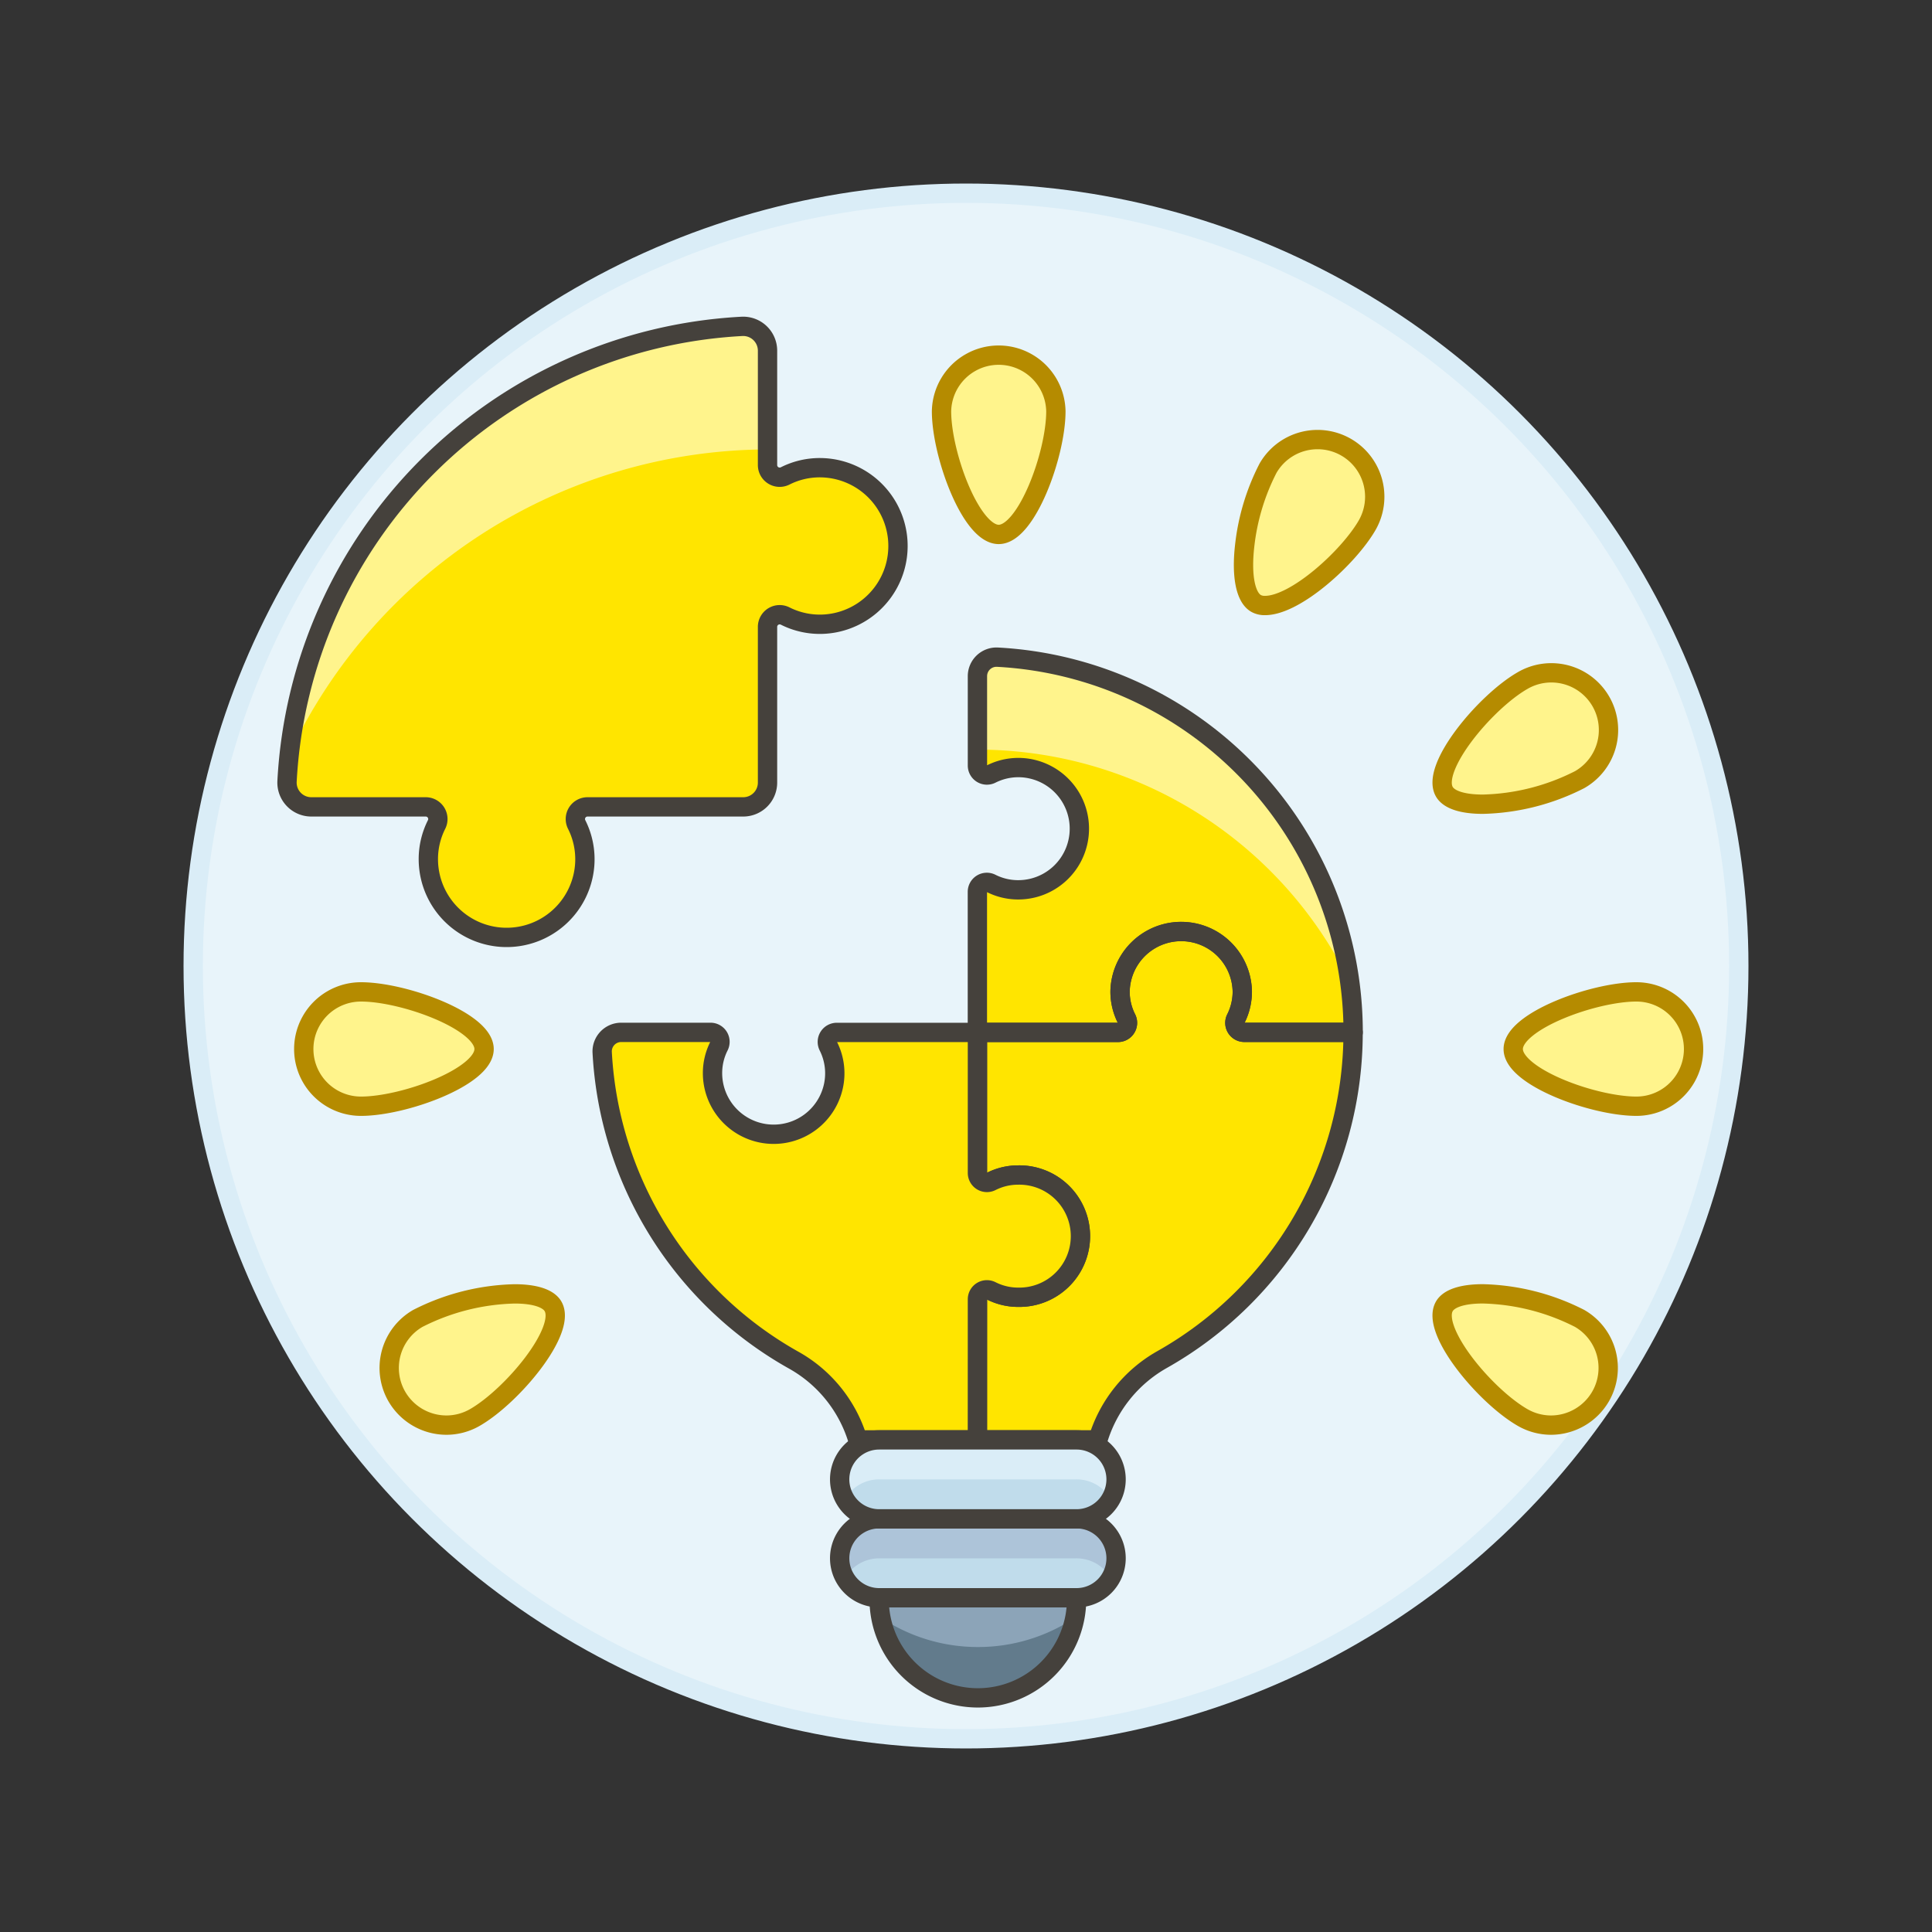 <svg xmlns="http://www.w3.org/2000/svg" viewBox="0 0 100 100"><rect x="0" y="0" width="100" height="100" fill="#333333" stroke="none"/><g class="nc-icon-wrapper"><defs/><circle class="a" cx="50" cy="50" r="40" fill="#e8f4fa" stroke="#daedf7" stroke-miterlimit="10"/><path class="b" d="M55.724 82.7a5.11 5.11 0 1 1-10.219 0z" style="" fill="#8ca4b8"/><path class="c" d="M22.171 44.465a4.052 4.052 0 0 0 8.012.862 4 4 0 0 0-.335-2.651.629.629 0 0 1 .562-.912h8.058a1.258 1.258 0 0 0 1.259-1.258v-8.059a.629.629 0 0 1 .912-.562 3.992 3.992 0 0 0 2.652.334 4.052 4.052 0 0 0-.862-8.011 3.966 3.966 0 0 0-1.79.426.629.629 0 0 1-.912-.562V18.15a1.26 1.26 0 0 0-1.327-1.257 24.907 24.907 0 0 0-23.543 23.546 1.258 1.258 0 0 0 1.256 1.325h5.922a.629.629 0 0 1 .562.912 3.965 3.965 0 0 0-.426 1.789z" style="" fill="#ffe500"/><path class="c" d="M58.286 53.2a.49.49 0 0 0 .021-.479 3.088 3.088 0 0 1-.333-1.4 3.164 3.164 0 0 1 6.327 0 3.1 3.1 0 0 1-.332 1.4.491.491 0 0 0 .439.712h5.631a19.449 19.449 0 0 0-18.412-19.418.985.985 0 0 0-1.035.985v4.624a.491.491 0 0 0 .712.439 3.123 3.123 0 0 1 2.071-.262 3.164 3.164 0 0 1-.674 6.256 3.1 3.1 0 0 1-1.4-.332.49.49 0 0 0-.712.439v7.275h7.276a.491.491 0 0 0 .421-.239z" style="" fill="#ffe500"/><path class="d" d="M57.768 80.66a2.044 2.044 0 0 1-2.044 2.04H45.505a2.044 2.044 0 0 1 0-4.088h10.219a2.044 2.044 0 0 1 2.044 2.048z" style="" fill="#c0dceb"/><path class="e" d="M45.505 80.66h10.22a2.041 2.041 0 0 1 1.769 1.022 2.044 2.044 0 0 0-1.769-3.066h-10.22a2.044 2.044 0 0 0-1.77 3.066 2.041 2.041 0 0 1 1.77-1.022z" style="" fill="#adc4d9"/><path class="f" d="M57.768 80.66a2.044 2.044 0 0 1-2.044 2.04H45.505a2.044 2.044 0 0 1 0-4.088h10.219a2.044 2.044 0 0 1 2.044 2.048z" fill="none" stroke="#45413c" stroke-linecap="round" stroke-linejoin="round"/><path class="g" d="M50.614 85.25a9.011 9.011 0 0 1-5-1.51 5.111 5.111 0 0 0 10.009 0 9.011 9.011 0 0 1-5.009 1.51z" style="" fill="#627b8c"/><path class="f" d="M55.724 82.7a5.11 5.11 0 1 1-10.219 0z" fill="none" stroke="#45413c" stroke-linecap="round" stroke-linejoin="round"/><path class="h" d="M64.408 53.436a.491.491 0 0 1-.439-.712 3.1 3.1 0 0 0 .332-1.4 3.164 3.164 0 0 0-6.327 0 3.088 3.088 0 0 0 .333 1.4.491.491 0 0 1-.439.712h-7.276v7.276a.491.491 0 0 0 .712.439 3.1 3.1 0 0 1 1.4-.332 3.164 3.164 0 1 1 0 6.327 3.088 3.088 0 0 1-1.4-.333.491.491 0 0 0-.712.439v7.276h6.235a7.121 7.121 0 0 1 3.309-4.15 19.432 19.432 0 0 0 9.9-16.942z" fill="#ffe500" stroke="#45413c" stroke-linecap="round" stroke-linejoin="round"/><path class="h" d="M50.592 67.252a.491.491 0 0 1 .712-.439 3.088 3.088 0 0 0 1.4.333 3.164 3.164 0 1 0 0-6.327 3.087 3.087 0 0 0-1.4.332.491.491 0 0 1-.712-.439v-7.274h-7.278a.491.491 0 0 0-.439.712 3.12 3.12 0 0 1 .262 2.07 3.165 3.165 0 0 1-6.257-.673 3.094 3.094 0 0 1 .333-1.4.49.49 0 0 0-.439-.712h-4.623a.985.985 0 0 0-.982 1.035A19.446 19.446 0 0 0 41.1 70.411a7.071 7.071 0 0 1 3.3 4.118h6.19z" fill="#ffe500" stroke="#45413c" stroke-linecap="round" stroke-linejoin="round"/><path class="d" d="M57.768 76.572a2.044 2.044 0 0 1-2.044 2.044H45.505a2.044 2.044 0 0 1 0-4.088h10.219a2.044 2.044 0 0 1 2.044 2.044z" style="" fill="#c0dceb"/><path class="i" d="M45.505 76.572h10.22a2.041 2.041 0 0 1 1.769 1.022 2.044 2.044 0 0 0-1.769-3.066h-10.22a2.044 2.044 0 0 0-1.77 3.066 2.041 2.041 0 0 1 1.77-1.022z" style="" fill="#daedf7"/><path class="f" d="M57.768 76.572a2.044 2.044 0 0 1-2.044 2.044H45.505a2.044 2.044 0 0 1 0-4.088h10.219a2.044 2.044 0 0 1 2.044 2.044z" fill="none" stroke="#45413c" stroke-linecap="round" stroke-linejoin="round"/><path class="j" d="M14.973 39.005A24.911 24.911 0 0 1 38.4 16.893a1.26 1.26 0 0 1 1.326 1.257v5.112a27.464 27.464 0 0 0-24.743 15.744" style="" fill="#fff48c"/><path class="f" d="M22.171 44.465a4.052 4.052 0 0 0 8.012.862 4 4 0 0 0-.335-2.651.629.629 0 0 1 .562-.912h8.058a1.258 1.258 0 0 0 1.259-1.258v-8.059a.629.629 0 0 1 .912-.562 3.992 3.992 0 0 0 2.652.334 4.052 4.052 0 0 0-.862-8.011 3.966 3.966 0 0 0-1.79.426.629.629 0 0 1-.912-.562V18.15a1.26 1.26 0 0 0-1.327-1.257 24.907 24.907 0 0 0-23.543 23.546 1.258 1.258 0 0 0 1.256 1.325h5.922a.629.629 0 0 1 .562.912 3.965 3.965 0 0 0-.426 1.789z" fill="none" stroke="#45413c" stroke-linecap="round" stroke-linejoin="round"/><path class="j" d="M69.867 50.84a19.456 19.456 0 0 0-18.24-16.825.985.985 0 0 0-1.035.985v3.8a21.447 21.447 0 0 1 19.273 12.04" style="" fill="#fff48c"/><path class="f" d="M58.286 53.2a.49.49 0 0 0 .021-.479 3.088 3.088 0 0 1-.333-1.4 3.164 3.164 0 0 1 6.327 0 3.1 3.1 0 0 1-.332 1.4.491.491 0 0 0 .439.712h5.631a19.449 19.449 0 0 0-18.412-19.418.985.985 0 0 0-1.035.985v4.624a.491.491 0 0 0 .712.439 3.123 3.123 0 0 1 2.071-.262 3.164 3.164 0 0 1-.674 6.256 3.1 3.1 0 0 1-1.4-.332.49.49 0 0 0-.712.439v7.275h7.276a.491.491 0 0 0 .421-.239z" fill="none" stroke="#45413c" stroke-linecap="round" stroke-linejoin="round"/><g><path class="k" d="M51.692 27.662c-1.438 0-2.959-4.145-2.959-6.374a2.96 2.96 0 0 1 5.919 0c0 2.229-1.521 6.374-2.96 6.374z" stroke-linecap="round" stroke-linejoin="round" fill="#fff48c" stroke="#b58b00"/><path class="k" d="M80.277 73.764a2.952 2.952 0 0 1-1.476-.4c-1.931-1.114-4.76-4.5-4.042-5.749.241-.417.949-.646 1.993-.646a11.61 11.61 0 0 1 5.008 1.271 2.959 2.959 0 0 1 1.084 4.042 2.973 2.973 0 0 1-2.567 1.482z" stroke-linecap="round" stroke-linejoin="round" fill="#fff48c" stroke="#b58b00"/><path class="k" d="M18.682 57.258a2.959 2.959 0 1 1 0-5.918c2.229 0 6.374 1.52 6.374 2.959s-4.145 2.959-6.374 2.959z" stroke-linecap="round" stroke-linejoin="round" fill="#fff48c" stroke="#b58b00"/><path class="k" d="M84.7 57.258c-2.23 0-6.375-1.521-6.375-2.959s4.148-2.959 6.375-2.959a2.959 2.959 0 1 1 0 5.918z" stroke-linecap="round" stroke-linejoin="round" fill="#fff48c" stroke="#b58b00"/><path class="k" d="M23.107 73.764a2.971 2.971 0 0 1-2.566-1.48 2.96 2.96 0 0 1 1.083-4.042 11.615 11.615 0 0 1 5.009-1.271c1.044 0 1.752.229 1.992.646.719 1.245-2.11 4.635-4.041 5.749a2.956 2.956 0 0 1-1.477.398z" stroke-linecap="round" stroke-linejoin="round" fill="#fff48c" stroke="#b58b00"/><path class="k" d="M76.752 41.626c-1.044 0-1.752-.229-1.993-.645-.718-1.245 2.111-4.636 4.042-5.75a2.959 2.959 0 1 1 2.959 5.125 11.611 11.611 0 0 1-5.008 1.27z" stroke-linecap="round" stroke-linejoin="round" fill="#fff48c" stroke="#b58b00"/><path class="k" d="M65.476 31.341a.911.911 0 0 1-.466-.11c-.544-.314-.763-1.428-.586-2.98a11.527 11.527 0 0 1 1.21-4.019 2.959 2.959 0 1 1 5.126 2.959c-.946 1.639-3.69 4.15-5.284 4.15z" stroke-linecap="round" stroke-linejoin="round" fill="#fff48c" stroke="#b58b00"/></g></g></svg>